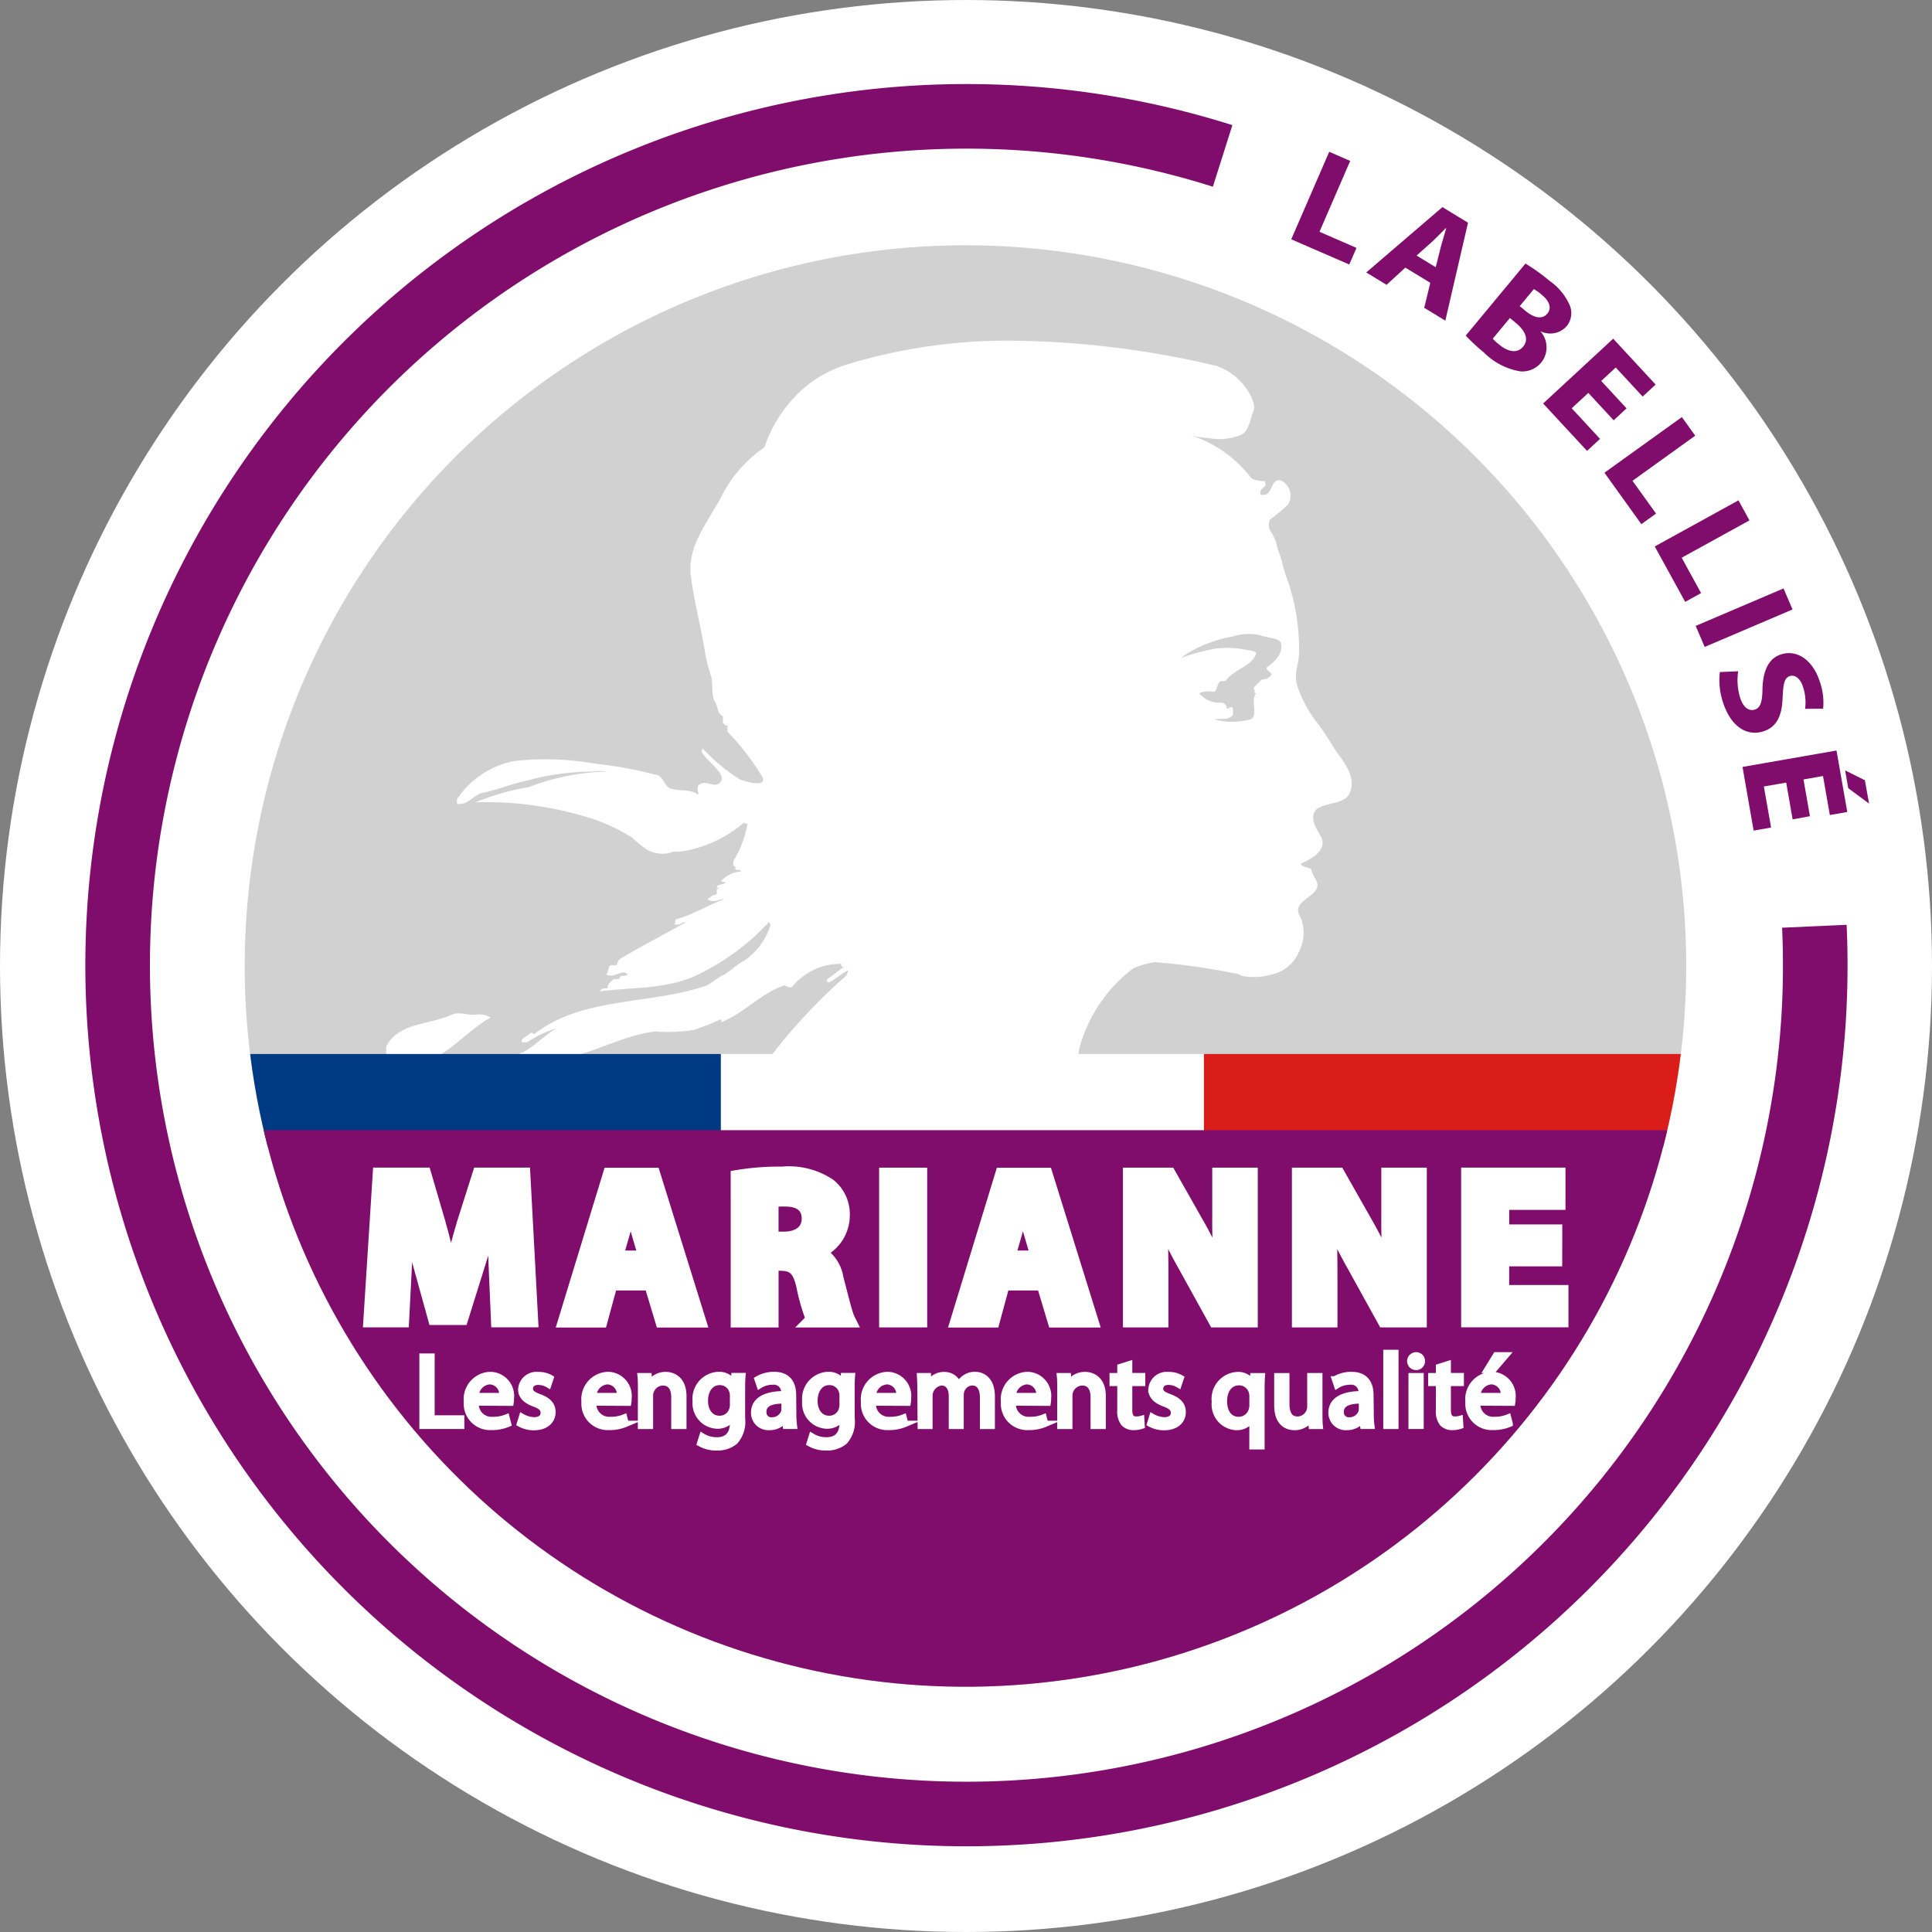 <?xml version="1.0" encoding="UTF-8"?>
<svg xmlns="http://www.w3.org/2000/svg" xmlns:xlink="http://www.w3.org/1999/xlink" width="88" height="88" viewBox="0 0 88 88">
  <rect x="0" y="0" width="88" height="88" fill="#808080" stroke="none"/>
  <defs>
    <clipPath id="a">
      <rect width="80.265" height="78.215" fill="none"></rect>
    </clipPath>
    <clipPath id="b">
      <path d="M22.917,55.741A32.828,32.828,0,1,0,55.745,22.914,32.829,32.829,0,0,0,22.917,55.741" transform="translate(-22.917 -22.914)" fill="none"></path>
    </clipPath>
  </defs>
  <g transform="translate(0 0.014)">
    <circle cx="44" cy="44" r="44" transform="translate(0 -0.014)" fill="#fff"></circle>
    <g transform="translate(4.868 4.879)">
      <g clip-path="url(#a)">
        <path d="M88.572,55.745A32.829,32.829,0,1,1,55.743,22.914,32.829,32.829,0,0,1,88.572,55.745" transform="translate(-16.635 -16.634)" fill="#d2d1d1"></path>
      </g>
      <g transform="translate(6.28 6.28)">
        <g clip-path="url(#b)">
          <path d="M89.5,57.152a12.224,12.224,0,0,0-.772-1.122,5.743,5.743,0,0,1-.768-1.468c-.211-.56.065-1.05.065-1.611a9.712,9.712,0,0,0-.489-3.153c-.208-.489-.283-1.048-.489-1.535a2.116,2.116,0,0,0-.348-.842.6.6,0,0,1,0-.491,7.971,7.971,0,0,0,.838-.7.784.784,0,0,0-.283-1.052c-.486-.208-.415.492-.764.631h-.212c-.071-.212.069-.28.212-.419,0-.071,0-.212-.068-.212-.285,0-.566-.07-.632-.208a5.7,5.7,0,0,0-2.73-1.891,3.511,3.511,0,0,0,.839.14,2.61,2.61,0,0,0,1.468-.14c.352-.14.423-.7.562-1.049.141-.28-.072-.7-.21-.909a2.712,2.712,0,0,0-1.469-1.191,41.956,41.956,0,0,0-8.914-1.141,25.08,25.08,0,0,0-7.884,1.072A5.431,5.431,0,0,0,65,41.4a6.145,6.145,0,0,0-1.328,2.241,5.964,5.964,0,0,0-1.959,2.239c-.636,1.193-1.54,2.242-1.4,3.575.141,1.117.418,2.17.625,3.358a7.209,7.209,0,0,0,.28,1.19c.142.42,0,.908.212,1.259.138.212.073.489.349.631v.28c.071.071.071.142.209.142v.28a11.073,11.073,0,0,1,1.609,2.1c.142.42-.7.21-1.048.069a8.121,8.121,0,0,1-1.68-1.4.254.254,0,0,0-.066.139c.272.489,1.323,1.12.764,1.472-.277.137-.63-.213-.905.069-.075.139,0,.278,0,.418-.423-.28-.844-.14-1.263-.28-.279-.071-.352-.631-.7-.631a17.877,17.877,0,0,0-2.663-.489,13.126,13.126,0,0,0-3.707-.139,4.017,4.017,0,0,0-2.662,1.748v.209c.49.072.7-.348,1.119-.489.7-.139,1.331-.417,2.033-.56a11.592,11.592,0,0,1,3.008-.42,2.372,2.372,0,0,1,.7,0,10.394,10.394,0,0,0-3.567.7,11.541,11.541,0,0,0-2.456.7,15.752,15.752,0,0,1,5.39.77,8.163,8.163,0,0,1,1.749.837,4.981,4.981,0,0,0,.7.563,1.44,1.44,0,0,0,1.2.071h.34a5.758,5.758,0,0,0,2.874-1.333c0,.074.07.074.141.074a4.8,4.8,0,0,1-.634,1.677c0,.068-.068.211.075.282h.137c-.069,0-.137,0-.137.069,0,.138.208,0,.276.138a1.382,1.382,0,0,0-.907.422c0,.071.139.071.209.071-.142.14-.353.068-.419.211a.229.229,0,0,0,.138.069c-.072,0-.138,0-.138.07v.209c-.211,0-.285.138-.426.208.284.209.492,0,.774,0-.774.281-1.4.7-2.17.912-.135,0,0,.208-.135.208.2.143.34-.069.551-.069-.975.56-1.957,1.049-3.006,1.679a.5.5,0,0,0-.139.28h-.277c-.142.071-.071.283-.211.423.344.208.766-.28.978,0,.07,0-.137.068-.283.068-.069,0-.069.14-.138.14H56.8c-.134.141-.275.211-.275.422-.14,0-.282,0-.351.139,1.541-.207,3.15-.068,4.623-.838a10.821,10.821,0,0,0,3.075-2.313.239.239,0,0,1,.073.14,3.069,3.069,0,0,1-1.192,1.611c-.417.208-.7.562-1.048.7-.209.14-.42.281-.636.423-2.587.91-5.667.489-7.906,2.239,0-.07-.07-.07-.142-.07-.139.139-.347.209-.415.35,0,.139.209.069.277.069a4.7,4.7,0,0,1,1.326-.627c-.554.279-1.191,1.024-1.751,1.167a11.666,11.666,0,0,1-3.5,0c.7-.421,1.474-1.238,2.242-1.659a1.043,1.043,0,0,0-.628-.14c-.354.068-.769-.139-1.116,0-1.056.489-2.455.351-3.015,1.47v1.12H77.858l.156-1.047a6.778,6.778,0,0,1,2.454-3.642,3.843,3.843,0,0,1,.979-.282,30.691,30.691,0,0,1,3.566.493,1.035,1.035,0,0,1,.423.136,2.858,2.858,0,0,0,1.328-.068A1.716,1.716,0,0,0,88.023,66.6a1.854,1.854,0,0,0,.071-1.545c-.422-.629.422-.838.7-1.256.211-.351-.14-.562-.21-.911-.07-.14-.352-.07-.491-.28.491-.21,1.261-.631.912-1.262-.211-.348-.562-.911-.139-1.258.488-.28,1.256-.212,1.463-.7.358-.84-.417-1.539-.832-2.239M67.377,67.722a25.667,25.667,0,0,0-3.529,3.8H61.68c0-.072,0-.144-.071-.144-2.448.213-4.828.144-7.277.144,1.4-.214,2.97-1.133,4.369-1.272a7.46,7.46,0,0,0,1.751-.072,13.234,13.234,0,0,0,1.257-.492v.142c1.048-.422,1.82-1.332,2.868-1.679.07,0,.212.139.351.071a2.849,2.849,0,0,1,2.239-1.052c0,.068,0,.138.067.138h.051c-.249.188-.5.377-.75.56-.068.071,0,.141.075.141.347-.141.557-.418.908-.56-.071.071-.071.211-.141.279m19.177-14.07c-.069.142.21.209.21.351a.5.5,0,0,1-.421.207,2.584,2.584,0,0,0-.419.424c.141,0,0,.207.141.207-.28.354.138,1.052-.28,1.191a3.119,3.119,0,0,1-1.612,0c.28-.069.632.069.84-.211v-.279c0-.068-.071-.068-.14-.068a.21.21,0,0,1-.135.068.317.317,0,0,0-.214-.28,1.19,1.19,0,0,1-1.047-.421,1,1,0,0,1,.627-.068c.21,0,.142-.349.349-.488h.211c.421-.561,1.26-.7,1.4-1.263,0-.139-.424-.139-.7-.209a4.524,4.524,0,0,0-1.189,0,9.794,9.794,0,0,0-1.538.42,4.9,4.9,0,0,1,1.331-.7,5.8,5.8,0,0,1,1.047-.282,2.339,2.339,0,0,1,1.189-.066c.352.135.911.135.982.348.141.42-.21.84-.631,1.12" transform="translate(-40 -34.439)" fill="#fff"></path>
          <rect width="22.009" height="4.204" transform="translate(-0.32 36.835)" fill="#003a83"></rect>
          <rect width="22.001" height="4.204" transform="translate(21.689 36.835)" fill="#fff"></rect>
          <rect width="22.009" height="4.204" transform="translate(43.69 36.835)" fill="#db1d1a"></rect>
          <path d="M85.866,169.988C80.268,186.118,67,196.77,51.579,196.77c-15.075,0-29.5-10.893-34.316-26.782Z" transform="translate(-18.812 -129.683)" fill="#800d6b"></path>
        </g>
      </g>
      <g transform="translate(0.404 0.403)">
        <path d="M49.634,181.567c-.029-.789-.058-1.734-.058-2.7h-.019c-.214.838-.487,1.773-.74,2.543l-.8,2.562h-1.16l-.7-2.533c-.215-.78-.429-1.705-.594-2.572h-.02c-.029.887-.068,1.9-.107,2.718l-.127,2.494H43.934l.419-6.567h1.978l.643,2.2c.214.75.409,1.569.555,2.338h.039c.175-.76.4-1.617.623-2.358l.692-2.182h1.948l.351,6.567H49.741Z" transform="translate(-32.298 -129.27)" fill="#fff"></path>
        <path d="M49.634,181.567c-.029-.789-.058-1.734-.058-2.7h-.019c-.214.838-.487,1.773-.74,2.543l-.8,2.562h-1.16l-.7-2.533c-.215-.78-.429-1.705-.594-2.572h-.02c-.029.887-.068,1.9-.107,2.718l-.127,2.494H43.934l.419-6.567h1.978l.643,2.2c.214.75.409,1.569.555,2.338h.039c.175-.76.4-1.617.623-2.358l.692-2.182h1.948l.351,6.567H49.741Z" transform="translate(-32.298 -129.27)" fill="none" stroke="#fff" stroke-miterlimit="10" stroke-width="0.709"></path>
        <path d="M78.353,182.4l-.458,1.685H76.356l2.007-6.567H80.3l2.046,6.567h-1.6l-.507-1.685Zm1.666-1.111-.409-1.393c-.107-.39-.224-.887-.322-1.267H79.26c-.088.39-.195.887-.292,1.267l-.4,1.393Z" transform="translate(-55.835 -129.27)" fill="#fff"></path>
        <path d="M78.353,182.4l-.458,1.685H76.356l2.007-6.567H80.3l2.046,6.567h-1.6l-.507-1.685Zm1.666-1.111-.409-1.393c-.107-.39-.224-.887-.322-1.267H79.26c-.088.39-.195.887-.292,1.267l-.4,1.393Z" transform="translate(-55.835 -129.27)" fill="none" stroke="#fff" stroke-miterlimit="10" stroke-width="0.709"></path>
        <path d="M104.973,177.482a11.651,11.651,0,0,1,1.978-.146,3.289,3.289,0,0,1,2.124.526,1.646,1.646,0,0,1,.614,1.374,1.739,1.739,0,0,1-1.159,1.608v.03a1.637,1.637,0,0,1,.877,1.218c.2.75.4,1.608.526,1.861h-1.52a8.494,8.494,0,0,1-.448-1.53c-.185-.828-.468-1.042-1.082-1.052h-.438v2.582h-1.471Zm1.471,2.816h.585c.74,0,1.179-.37,1.179-.945,0-.594-.409-.906-1.092-.906a2.949,2.949,0,0,0-.672.049Z" transform="translate(-76.609 -129.14)" fill="#fff"></path>
        <path d="M104.973,177.482a11.651,11.651,0,0,1,1.978-.146,3.289,3.289,0,0,1,2.124.526,1.646,1.646,0,0,1,.614,1.374,1.739,1.739,0,0,1-1.159,1.608v.03a1.637,1.637,0,0,1,.877,1.218c.2.75.4,1.608.526,1.861h-1.52a8.494,8.494,0,0,1-.448-1.53c-.185-.828-.468-1.042-1.082-1.052h-.438v2.582h-1.471Zm1.471,2.816h.585c.74,0,1.179-.37,1.179-.945,0-.594-.409-.906-1.092-.906a2.949,2.949,0,0,0-.672.049Z" transform="translate(-76.609 -129.14)" fill="none" stroke="#fff" stroke-miterlimit="10" stroke-width="0.709"></path>
        <rect width="1.481" height="6.567" transform="translate(35.125 48.244)" fill="#fff"></rect>
        <rect width="1.481" height="6.567" transform="translate(35.125 48.244)" fill="none" stroke="#fff" stroke-miterlimit="10" stroke-width="0.709"></rect>
        <path d="M143.55,182.4l-.458,1.685h-1.539l2.007-6.567H145.5l2.046,6.567h-1.6l-.507-1.685Zm1.666-1.111-.409-1.393c-.107-.39-.224-.887-.322-1.267h-.029c-.088.39-.195.887-.292,1.267l-.4,1.393Z" transform="translate(-103.164 -129.27)" fill="#fff"></path>
        <path d="M143.55,182.4l-.458,1.685h-1.539l2.007-6.567H145.5l2.046,6.567h-1.6l-.507-1.685Zm1.666-1.111-.409-1.393c-.107-.39-.224-.887-.322-1.267h-.029c-.088.39-.195.887-.292,1.267l-.4,1.393Z" transform="translate(-103.164 -129.27)" fill="none" stroke="#fff" stroke-miterlimit="10" stroke-width="0.709"></path>
        <path d="M170.17,184.081v-6.567H171.9l1.364,2.407a20.829,20.829,0,0,1,1.072,2.25h.019a27.162,27.162,0,0,1-.117-2.747v-1.91h1.364v6.567h-1.559l-1.4-2.533a23.267,23.267,0,0,1-1.14-2.319h-.039c.049.877.068,1.8.068,2.874v1.978Z" transform="translate(-123.939 -129.27)" fill="#fff"></path>
        <path d="M170.17,184.081v-6.567H171.9l1.364,2.407a20.829,20.829,0,0,1,1.072,2.25h.019a27.162,27.162,0,0,1-.117-2.747v-1.91h1.364v6.567h-1.559l-1.4-2.533a23.267,23.267,0,0,1-1.14-2.319h-.039c.049.877.068,1.8.068,2.874v1.978Z" transform="translate(-123.939 -129.27)" fill="none" stroke="#fff" stroke-miterlimit="10" stroke-width="0.709"></path>
        <path d="M198.254,184.081v-6.567h1.734l1.364,2.407a20.775,20.775,0,0,1,1.072,2.25h.019a27.171,27.171,0,0,1-.117-2.747v-1.91h1.364v6.567h-1.559l-1.4-2.533a23.277,23.277,0,0,1-1.14-2.319h-.039c.048.877.068,1.8.068,2.874v1.978Z" transform="translate(-144.327 -129.27)" fill="#fff"></path>
        <path d="M198.254,184.081v-6.567h1.734l1.364,2.407a20.775,20.775,0,0,1,1.072,2.25h.019a27.171,27.171,0,0,1-.117-2.747v-1.91h1.364v6.567h-1.559l-1.4-2.533a23.277,23.277,0,0,1-1.14-2.319h-.039c.048.877.068,1.8.068,2.874v1.978Z" transform="translate(-144.327 -129.27)" fill="none" stroke="#fff" stroke-miterlimit="10" stroke-width="0.709"></path>
        <path d="M230.27,181.3h-2.416v1.559h2.7v1.218h-4.18v-6.567h4.044v1.218h-2.562V180.1h2.416Z" transform="translate(-164.739 -129.27)" fill="#fff"></path>
        <path d="M230.27,181.3h-2.416v1.559h2.7v1.218h-4.18v-6.567h4.044v1.218h-2.562V180.1h2.416Z" transform="translate(-164.739 -129.27)" fill="none" stroke="#fff" stroke-miterlimit="10" stroke-width="0.709"></path>
        <path d="M52.454,207.615h.414v2.817H54.22v.342H52.454Z" transform="translate(-38.483 -151.122)" fill="#fff"></path>
        <path d="M52.454,207.615h.414v2.817H54.22v.342H52.454Z" transform="translate(-38.483 -151.122)" fill="none" stroke="#fff" stroke-miterlimit="10" stroke-width="0.283"></path>
        <path d="M60.238,211.922a.724.724,0,0,0,.775.788,1.567,1.567,0,0,0,.629-.113l.075.291a1.857,1.857,0,0,1-.761.145,1.059,1.059,0,0,1-1.118-1.144,1.107,1.107,0,0,1,1.07-1.228.958.958,0,0,1,.935,1.069,1.066,1.066,0,0,1-.014.2Zm1.207-.3a.589.589,0,0,0-.568-.67.68.68,0,0,0-.634.67Z" transform="translate(-43.844 -153.332)" fill="#fff"></path>
        <path d="M60.238,211.922a.724.724,0,0,0,.775.788,1.567,1.567,0,0,0,.629-.113l.075.291a1.857,1.857,0,0,1-.761.145,1.059,1.059,0,0,1-1.118-1.144,1.107,1.107,0,0,1,1.07-1.228.958.958,0,0,1,.935,1.069,1.066,1.066,0,0,1-.014.2Zm1.207-.3a.589.589,0,0,0-.568-.67.68.68,0,0,0-.634.67Z" transform="translate(-43.844 -153.332)" fill="none" stroke="#fff" stroke-miterlimit="10" stroke-width="0.283"></path>
        <path d="M68.743,212.581a1.172,1.172,0,0,0,.549.159c.3,0,.437-.145.437-.337s-.117-.305-.418-.417c-.413-.15-.606-.37-.606-.642a.7.7,0,0,1,.784-.665,1.056,1.056,0,0,1,.554.14l-.1.3a.931.931,0,0,0-.465-.131c-.244,0-.376.141-.376.309,0,.192.132.277.428.389.39.145.6.342.6.684,0,.4-.315.685-.845.685a1.3,1.3,0,0,1-.639-.159Z" transform="translate(-50.237 -153.345)" fill="#fff"></path>
        <path d="M68.743,212.581a1.172,1.172,0,0,0,.549.159c.3,0,.437-.145.437-.337s-.117-.305-.418-.417c-.413-.15-.606-.37-.606-.642a.7.7,0,0,1,.784-.665,1.056,1.056,0,0,1,.554.14l-.1.3a.931.931,0,0,0-.465-.131c-.244,0-.376.141-.376.309,0,.192.132.277.428.389.39.145.6.342.6.684,0,.4-.315.685-.845.685a1.3,1.3,0,0,1-.639-.159Z" transform="translate(-50.237 -153.345)" fill="none" stroke="#fff" stroke-miterlimit="10" stroke-width="0.283"></path>
        <path d="M79.8,211.922a.724.724,0,0,0,.775.788,1.567,1.567,0,0,0,.629-.113l.075.291a1.857,1.857,0,0,1-.761.145,1.059,1.059,0,0,1-1.118-1.144,1.107,1.107,0,0,1,1.07-1.228.958.958,0,0,1,.934,1.069,1.066,1.066,0,0,1-.014.2Zm1.207-.3a.589.589,0,0,0-.568-.67.68.68,0,0,0-.634.67Z" transform="translate(-58.047 -153.332)" fill="#fff"></path>
        <path d="M79.8,211.922a.724.724,0,0,0,.775.788,1.567,1.567,0,0,0,.629-.113l.075.291a1.857,1.857,0,0,1-.761.145,1.059,1.059,0,0,1-1.118-1.144,1.107,1.107,0,0,1,1.07-1.228.958.958,0,0,1,.934,1.069,1.066,1.066,0,0,1-.014.2Zm1.207-.3a.589.589,0,0,0-.568-.67.68.68,0,0,0-.634.67Z" transform="translate(-58.047 -153.332)" fill="none" stroke="#fff" stroke-miterlimit="10" stroke-width="0.283"></path>
        <path d="M88.725,211.344c0-.239,0-.427-.019-.614h.366l.024.37h.009a.842.842,0,0,1,.751-.422c.314,0,.8.187.8.966V213h-.413v-1.308c0-.366-.136-.675-.526-.675a.6.6,0,0,0-.554.422.617.617,0,0,0-.028.192V213h-.413Z" transform="translate(-64.8 -153.345)" fill="#fff"></path>
        <path d="M88.725,211.344c0-.239,0-.427-.019-.614h.366l.024.37h.009a.842.842,0,0,1,.751-.422c.314,0,.8.187.8.966V213h-.413v-1.308c0-.366-.136-.675-.526-.675a.6.6,0,0,0-.554.422.617.617,0,0,0-.028.192V213h-.413Z" transform="translate(-64.8 -153.345)" fill="none" stroke="#fff" stroke-miterlimit="10" stroke-width="0.283"></path>
        <path d="M99.981,212.664a1.333,1.333,0,0,1-.324,1.041,1.25,1.25,0,0,1-.831.272,1.468,1.468,0,0,1-.756-.188l.1-.319a1.239,1.239,0,0,0,.667.183c.423,0,.733-.22.733-.8v-.249h-.01a.806.806,0,0,1-.723.38,1.016,1.016,0,0,1-.967-1.111,1.086,1.086,0,0,1,1.028-1.2.759.759,0,0,1,.709.389h.009l.014-.338H100c-.014.159-.019.342-.019.619Zm-.413-1.045a.57.57,0,0,0-.024-.183.589.589,0,0,0-.577-.44c-.395,0-.676.332-.676.862,0,.44.23.816.672.816a.594.594,0,0,0,.573-.426.675.675,0,0,0,.033-.221Z" transform="translate(-71.454 -153.344)" fill="#fff"></path>
        <path d="M99.981,212.664a1.333,1.333,0,0,1-.324,1.041,1.25,1.25,0,0,1-.831.272,1.468,1.468,0,0,1-.756-.188l.1-.319a1.239,1.239,0,0,0,.667.183c.423,0,.733-.22.733-.8v-.249h-.01a.806.806,0,0,1-.723.38,1.016,1.016,0,0,1-.967-1.111,1.086,1.086,0,0,1,1.028-1.2.759.759,0,0,1,.709.389h.009l.014-.338H100c-.014.159-.019.342-.019.619Zm-.413-1.045a.57.57,0,0,0-.024-.183.589.589,0,0,0-.577-.44c-.395,0-.676.332-.676.862,0,.44.23.816.672.816a.594.594,0,0,0,.573-.426.675.675,0,0,0,.033-.221Z" transform="translate(-71.454 -153.344)" fill="none" stroke="#fff" stroke-miterlimit="10" stroke-width="0.283"></path>
        <path d="M109.365,212.454a3.834,3.834,0,0,0,.033.544h-.371l-.037-.286h-.014a.841.841,0,0,1-.695.337.647.647,0,0,1-.7-.652c0-.548.489-.848,1.367-.844v-.047a.466.466,0,0,0-.517-.525,1.1,1.1,0,0,0-.6.169l-.094-.276a1.474,1.474,0,0,1,.751-.2c.7,0,.869.473.869.928Zm-.4-.614c-.451-.009-.963.07-.963.511a.362.362,0,0,0,.385.394.574.574,0,0,0,.559-.38.424.424,0,0,0,.019-.131Z" transform="translate(-78.505 -153.345)" fill="#fff"></path>
        <path d="M109.365,212.454a3.834,3.834,0,0,0,.033.544h-.371l-.037-.286h-.014a.841.841,0,0,1-.695.337.647.647,0,0,1-.7-.652c0-.548.489-.848,1.367-.844v-.047a.466.466,0,0,0-.517-.525,1.1,1.1,0,0,0-.6.169l-.094-.276a1.474,1.474,0,0,1,.751-.2c.7,0,.869.473.869.928Zm-.4-.614c-.451-.009-.963.07-.963.511a.362.362,0,0,0,.385.394.574.574,0,0,0,.559-.38.424.424,0,0,0,.019-.131Z" transform="translate(-78.505 -153.345)" fill="none" stroke="#fff" stroke-miterlimit="10" stroke-width="0.283"></path>
        <path d="M118.192,212.664a1.333,1.333,0,0,1-.324,1.041,1.25,1.25,0,0,1-.831.272,1.469,1.469,0,0,1-.756-.188l.1-.319a1.24,1.24,0,0,0,.667.183c.423,0,.733-.22.733-.8v-.249h-.01a.806.806,0,0,1-.723.38,1.016,1.016,0,0,1-.967-1.111,1.086,1.086,0,0,1,1.029-1.2.76.76,0,0,1,.709.389h.009l.014-.338h.366c-.014.159-.019.342-.019.619Zm-.413-1.045a.57.57,0,0,0-.024-.183.589.589,0,0,0-.577-.44c-.395,0-.676.332-.676.862,0,.44.23.816.672.816a.594.594,0,0,0,.573-.426.675.675,0,0,0,.033-.221Z" transform="translate(-84.674 -153.344)" fill="#fff"></path>
        <path d="M118.192,212.664a1.333,1.333,0,0,1-.324,1.041,1.25,1.25,0,0,1-.831.272,1.469,1.469,0,0,1-.756-.188l.1-.319a1.24,1.24,0,0,0,.667.183c.423,0,.733-.22.733-.8v-.249h-.01a.806.806,0,0,1-.723.38,1.016,1.016,0,0,1-.967-1.111,1.086,1.086,0,0,1,1.029-1.2.76.76,0,0,1,.709.389h.009l.014-.338h.366c-.014.159-.019.342-.019.619Zm-.413-1.045a.57.57,0,0,0-.024-.183.589.589,0,0,0-.577-.44c-.395,0-.676.332-.676.862,0,.44.23.816.672.816a.594.594,0,0,0,.573-.426.675.675,0,0,0,.033-.221Z" transform="translate(-84.674 -153.344)" fill="none" stroke="#fff" stroke-miterlimit="10" stroke-width="0.283"></path>
        <path d="M126.248,211.922a.724.724,0,0,0,.775.788,1.567,1.567,0,0,0,.629-.113l.075.291a1.857,1.857,0,0,1-.761.145,1.059,1.059,0,0,1-1.118-1.144,1.107,1.107,0,0,1,1.07-1.228.958.958,0,0,1,.934,1.069,1.066,1.066,0,0,1-.014.2Zm1.207-.3a.589.589,0,0,0-.568-.67.68.68,0,0,0-.634.67Z" transform="translate(-91.764 -153.332)" fill="#fff"></path>
        <path d="M126.248,211.922a.724.724,0,0,0,.775.788,1.567,1.567,0,0,0,.629-.113l.075.291a1.857,1.857,0,0,1-.761.145,1.059,1.059,0,0,1-1.118-1.144,1.107,1.107,0,0,1,1.07-1.228.958.958,0,0,1,.934,1.069,1.066,1.066,0,0,1-.014.2Zm1.207-.3a.589.589,0,0,0-.568-.67.68.68,0,0,0-.634.67Z" transform="translate(-91.764 -153.332)" fill="none" stroke="#fff" stroke-miterlimit="10" stroke-width="0.283"></path>
        <path d="M135.172,211.344c0-.239-.009-.427-.019-.614h.361l.019.366h.014a.785.785,0,0,1,.718-.417.67.67,0,0,1,.639.455h.009a.9.9,0,0,1,.258-.3.763.763,0,0,1,.5-.159c.305,0,.751.2.751.984V213h-.4v-1.284c0-.441-.164-.7-.493-.7a.543.543,0,0,0-.493.37.734.734,0,0,0-.033.206V213h-.4v-1.36c0-.366-.16-.623-.474-.623a.615.615,0,0,0-.545.614V213h-.4Z" transform="translate(-98.519 -153.345)" fill="#fff"></path>
        <path d="M135.172,211.344c0-.239-.009-.427-.019-.614h.361l.019.366h.014a.785.785,0,0,1,.718-.417.67.67,0,0,1,.639.455h.009a.9.9,0,0,1,.258-.3.763.763,0,0,1,.5-.159c.305,0,.751.2.751.984V213h-.4v-1.284c0-.441-.164-.7-.493-.7a.543.543,0,0,0-.493.37.734.734,0,0,0-.033.206V213h-.4v-1.36c0-.366-.16-.623-.474-.623a.615.615,0,0,0-.545.614V213h-.4Z" transform="translate(-98.519 -153.345)" fill="none" stroke="#fff" stroke-miterlimit="10" stroke-width="0.283"></path>
        <path d="M149.5,211.922a.724.724,0,0,0,.775.788,1.568,1.568,0,0,0,.63-.113l.075.291a1.857,1.857,0,0,1-.761.145,1.059,1.059,0,0,1-1.118-1.144,1.107,1.107,0,0,1,1.07-1.228.958.958,0,0,1,.935,1.069,1.067,1.067,0,0,1-.014.2Zm1.207-.3a.589.589,0,0,0-.568-.67.68.68,0,0,0-.634.67Z" transform="translate(-108.642 -153.332)" fill="#fff"></path>
        <path d="M149.5,211.922a.724.724,0,0,0,.775.788,1.568,1.568,0,0,0,.63-.113l.075.291a1.857,1.857,0,0,1-.761.145,1.059,1.059,0,0,1-1.118-1.144,1.107,1.107,0,0,1,1.07-1.228.958.958,0,0,1,.935,1.069,1.067,1.067,0,0,1-.014.2Zm1.207-.3a.589.589,0,0,0-.568-.67.68.68,0,0,0-.634.67Z" transform="translate(-108.642 -153.332)" fill="none" stroke="#fff" stroke-miterlimit="10" stroke-width="0.283"></path>
        <path d="M158.42,211.344c0-.239,0-.427-.019-.614h.366l.024.37h.009a.842.842,0,0,1,.751-.422c.314,0,.8.187.8.966V213h-.413v-1.308c0-.366-.136-.675-.526-.675a.6.6,0,0,0-.554.422.618.618,0,0,0-.028.192V213h-.413Z" transform="translate(-115.395 -153.345)" fill="#fff"></path>
        <path d="M158.42,211.344c0-.239,0-.427-.019-.614h.366l.024.37h.009a.842.842,0,0,1,.751-.422c.314,0,.8.187.8.966V213h-.413v-1.308c0-.366-.136-.675-.526-.675a.6.6,0,0,0-.554.422.618.618,0,0,0-.028.192V213h-.413Z" transform="translate(-115.395 -153.345)" fill="none" stroke="#fff" stroke-miterlimit="10" stroke-width="0.283"></path>
        <path d="M167.911,208.882v.543h.592v.314h-.592v1.224c0,.281.08.44.31.44a.778.778,0,0,0,.24-.028l.019.314a1.118,1.118,0,0,1-.366.056.591.591,0,0,1-.446-.173.886.886,0,0,1-.159-.6V209.74h-.352v-.314h.352v-.417Z" transform="translate(-121.75 -152.042)" fill="#fff"></path>
        <path d="M167.911,208.882v.543h.592v.314h-.592v1.224c0,.281.08.44.31.44a.778.778,0,0,0,.24-.028l.019.314a1.118,1.118,0,0,1-.366.056.591.591,0,0,1-.446-.173.886.886,0,0,1-.159-.6V209.74h-.352v-.314h.352v-.417Z" transform="translate(-121.75 -152.042)" fill="none" stroke="#fff" stroke-miterlimit="10" stroke-width="0.283"></path>
        <path d="M173.49,212.581a1.172,1.172,0,0,0,.549.159c.3,0,.437-.145.437-.337s-.117-.305-.418-.417c-.414-.15-.606-.37-.606-.642a.7.7,0,0,1,.784-.665,1.056,1.056,0,0,1,.554.14l-.1.3a.932.932,0,0,0-.465-.131c-.244,0-.376.141-.376.309,0,.192.132.277.428.389.39.145.6.342.6.684,0,.4-.315.685-.845.685a1.3,1.3,0,0,1-.639-.159Z" transform="translate(-126.278 -153.345)" fill="#fff"></path>
        <path d="M173.49,212.581a1.172,1.172,0,0,0,.549.159c.3,0,.437-.145.437-.337s-.117-.305-.418-.417c-.414-.15-.606-.37-.606-.642a.7.7,0,0,1,.784-.665,1.056,1.056,0,0,1,.554.14l-.1.3a.932.932,0,0,0-.465-.131c-.244,0-.376.141-.376.309,0,.192.132.277.428.389.39.145.6.342.6.684,0,.4-.315.685-.845.685a1.3,1.3,0,0,1-.639-.159Z" transform="translate(-126.278 -153.345)" fill="none" stroke="#fff" stroke-miterlimit="10" stroke-width="0.283"></path>
        <path d="M185.864,212.651h-.009a.815.815,0,0,1-.742.4,1.032,1.032,0,0,1-.963-1.149,1.088,1.088,0,0,1,1.028-1.223.747.747,0,0,1,.7.394h.009l.014-.342h.394c-.014.188-.019.385-.019.624v2.574h-.414Zm0-1a.685.685,0,0,0-.019-.174.608.608,0,0,0-.592-.469c-.427,0-.686.361-.686.872,0,.455.216.844.672.844a.616.616,0,0,0,.592-.45.7.7,0,0,0,.033-.2Z" transform="translate(-134.088 -153.345)" fill="#fff"></path>
        <path d="M185.864,212.651h-.009a.815.815,0,0,1-.742.4,1.032,1.032,0,0,1-.963-1.149,1.088,1.088,0,0,1,1.028-1.223.747.747,0,0,1,.7.394h.009l.014-.342h.394c-.014.188-.019.385-.019.624v2.574h-.414Zm0-1a.685.685,0,0,0-.019-.174.608.608,0,0,0-.592-.469c-.427,0-.686.361-.686.872,0,.455.216.844.672.844a.616.616,0,0,0,.592-.45.7.7,0,0,0,.033-.2Z" transform="translate(-134.088 -153.345)" fill="none" stroke="#fff" stroke-miterlimit="10" stroke-width="0.283"></path>
        <path d="M196.448,212.516c0,.234,0,.44.019.619H196.1l-.024-.37h-.009a.849.849,0,0,1-.751.422c-.357,0-.784-.2-.784-.994v-1.326h.413v1.252c0,.431.136.726.507.726a.594.594,0,0,0,.545-.38.564.564,0,0,0,.038-.211v-1.388h.413Z" transform="translate(-141.625 -153.481)" fill="#fff"></path>
        <path d="M196.448,212.516c0,.234,0,.44.019.619H196.1l-.024-.37h-.009a.849.849,0,0,1-.751.422c-.357,0-.784-.2-.784-.994v-1.326h.413v1.252c0,.431.136.726.507.726a.594.594,0,0,0,.545-.38.564.564,0,0,0,.038-.211v-1.388h.413Z" transform="translate(-141.625 -153.481)" fill="none" stroke="#fff" stroke-miterlimit="10" stroke-width="0.283"></path>
        <path d="M205.34,212.454a3.834,3.834,0,0,0,.033.544H205l-.037-.286h-.014a.841.841,0,0,1-.695.337.647.647,0,0,1-.7-.652c0-.548.489-.848,1.367-.844v-.047a.466.466,0,0,0-.517-.525,1.1,1.1,0,0,0-.6.169l-.094-.276a1.474,1.474,0,0,1,.751-.2c.7,0,.869.473.869.928Zm-.4-.614c-.451-.009-.963.07-.963.511a.362.362,0,0,0,.385.394.574.574,0,0,0,.559-.38.423.423,0,0,0,.019-.131Z" transform="translate(-148.179 -153.345)" fill="#fff"></path>
        <path d="M205.34,212.454a3.834,3.834,0,0,0,.033.544H205l-.037-.286h-.014a.841.841,0,0,1-.695.337.647.647,0,0,1-.7-.652c0-.548.489-.848,1.367-.844v-.047a.466.466,0,0,0-.517-.525,1.1,1.1,0,0,0-.6.169l-.094-.276a1.474,1.474,0,0,1,.751-.2c.7,0,.869.473.869.928Zm-.4-.614c-.451-.009-.963.07-.963.511a.362.362,0,0,0,.385.394.574.574,0,0,0,.559-.38.423.423,0,0,0,.019-.131Z" transform="translate(-148.179 -153.345)" fill="none" stroke="#fff" stroke-miterlimit="10" stroke-width="0.283"></path>
        <rect width="0.413" height="3.328" transform="translate(57.875 56.325)" fill="#fff"></rect>
        <rect width="0.413" height="3.328" transform="translate(57.875 56.325)" fill="none" stroke="#fff" stroke-miterlimit="10" stroke-width="0.283"></rect>
        <path d="M216.891,207.94a.265.265,0,0,1,.009-.53.254.254,0,0,1,.263.263.259.259,0,0,1-.268.268Zm-.2.417h.413v2.269h-.413Z" transform="translate(-157.669 -150.973)" fill="#fff"></path>
        <path d="M216.891,207.94a.265.265,0,0,1,.009-.53.254.254,0,0,1,.263.263.259.259,0,0,1-.268.268Zm-.2.417h.413v2.269h-.413Z" transform="translate(-157.669 -150.973)" fill="none" stroke="#fff" stroke-miterlimit="10" stroke-width="0.283"></path>
        <path d="M220.867,208.882v.543h.592v.314h-.592v1.224c0,.281.08.44.31.44a.779.779,0,0,0,.24-.028l.019.314a1.118,1.118,0,0,1-.366.056.591.591,0,0,1-.446-.173.886.886,0,0,1-.159-.6V209.74h-.352v-.314h.352v-.417Z" transform="translate(-160.194 -152.042)" fill="#fff"></path>
        <path d="M220.867,208.882v.543h.592v.314h-.592v1.224c0,.281.08.44.31.44a.779.779,0,0,0,.24-.028l.019.314a1.118,1.118,0,0,1-.366.056.591.591,0,0,1-.446-.173.886.886,0,0,1-.159-.6V209.74h-.352v-.314h.352v-.417Z" transform="translate(-160.194 -152.042)" fill="none" stroke="#fff" stroke-miterlimit="10" stroke-width="0.283"></path>
        <path d="M226.711,209.562a.724.724,0,0,0,.775.788,1.567,1.567,0,0,0,.629-.113l.075.291a1.857,1.857,0,0,1-.761.145,1.059,1.059,0,0,1-1.118-1.144,1.107,1.107,0,0,1,1.07-1.228.958.958,0,0,1,.935,1.069,1.065,1.065,0,0,1-.014.2Zm1.207-.3a.589.589,0,0,0-.568-.67.68.68,0,0,0-.634.67Zm.1-1.856-.573.67h-.291l.413-.67Z" transform="translate(-164.696 -150.973)" fill="#fff"></path>
        <path d="M226.711,209.562a.724.724,0,0,0,.775.788,1.567,1.567,0,0,0,.629-.113l.075.291a1.857,1.857,0,0,1-.761.145,1.059,1.059,0,0,1-1.118-1.144,1.107,1.107,0,0,1,1.07-1.228.958.958,0,0,1,.935,1.069,1.065,1.065,0,0,1-.014.2Zm1.207-.3a.589.589,0,0,0-.568-.67.68.68,0,0,0-.634.67Zm.1-1.856-.573.67h-.291l.413-.67Z" transform="translate(-164.696 -150.973)" fill="none" stroke="#fff" stroke-miterlimit="10" stroke-width="0.283"></path>
        <path d="M198.568,7.372l.956.415-1.4,3.229,1.686.733-.329.757-2.642-1.148Z" transform="translate(-143.296 -5.754)" fill="#800d6b"></path>
        <path d="M211.1,19.326l-.856.785-.925-.564,3.47-2.976,1.165.71-1.034,4.461-.96-.585.276-1.138Zm1.384-.017.234-.937c.07-.26.171-.583.243-.834l-.018-.011c-.187.188-.423.43-.612.609l-.72.641Z" transform="translate(-152.36 -12.433)" fill="#800d6b"></path>
        <path d="M228.575,25.952a8.642,8.642,0,0,1,1.1.788,2.686,2.686,0,0,1,.894,1.06.938.938,0,0,1-.125,1.011,1,1,0,0,1-1.169.229l-.008.01a1.1,1.1,0,0,1,.024,1.411,1.118,1.118,0,0,1-.958.4,3.062,3.062,0,0,1-1.649-.857,8.646,8.646,0,0,1-.83-.772Zm-1.491,3.422a2.379,2.379,0,0,0,.3.273c.364.3.8.435,1.089.082.28-.338.069-.739-.332-1.071l-.274-.228Zm1.23-1.485.264.219c.427.354.785.374.991.126s.115-.558-.249-.86a2.091,2.091,0,0,0-.364-.26Z" transform="translate(-164.364 -19.242)" fill="#800d6b"></path>
        <path d="M241.932,42.159l-1.155-1.249-.757.7,1.29,1.394-.592.548-2-2.159,3.191-2.952,1.933,2.089-.592.547-1.224-1.324-.663.613,1.155,1.248Z" transform="translate(-173.703 -28.31)" fill="#800d6b"></path>
        <path d="M252.427,51.466l.609.846-2.859,2.056,1.074,1.492-.67.482L248.9,54Z" transform="translate(-181.092 -37.764)" fill="#800d6b"></path>
        <path d="M261.089,65.3l.5.913-3.087,1.7.884,1.611-.724.4-1.386-2.524Z" transform="translate(-187.176 -47.806)" fill="#800d6b"></path>
        <path d="M0,.012H4.35V1.054H0Z" transform="translate(71.96 23.202) rotate(-23.1)" fill="#800d6b"></path>
        <path d="M268.858,91.52a2.769,2.769,0,0,0,.084,1.187c.142.458.4.645.673.559.253-.078.341-.335.35-.919.019-.81.252-1.413.862-1.6.709-.22,1.441.249,1.762,1.284a2.848,2.848,0,0,1,.139,1.191l-.821.01a2.266,2.266,0,0,0-.087-.978c-.134-.432-.39-.582-.6-.517-.265.082-.307.361-.338,1-.03.863-.3,1.342-.892,1.525-.7.216-1.462-.164-1.838-1.375a3.169,3.169,0,0,1-.128-1.331Z" transform="translate(-194.959 -66.241)" fill="#800d6b"></path>
        <path d="M274.137,110.026l-.293-1.675-1.017.177.328,1.871-.794.139-.507-2.9,4.281-.748.491,2.8-.794.139-.311-1.777-.889.156.293,1.675Zm3.481-.72-.948-.7-.142-.81.9.448Z" transform="translate(-197.757 -78.001)" fill="#800d6b"></path>
        <path d="M78.842,38.365a39.556,39.556,0,0,1-.03,4.135A38.663,38.663,0,1,1,51.889,3.277" transform="translate(-1.472 -1.471)" fill="none" stroke="#800d6b" stroke-miterlimit="10" stroke-width="2.942"></path>
      </g>
    </g>
  </g>
</svg>
